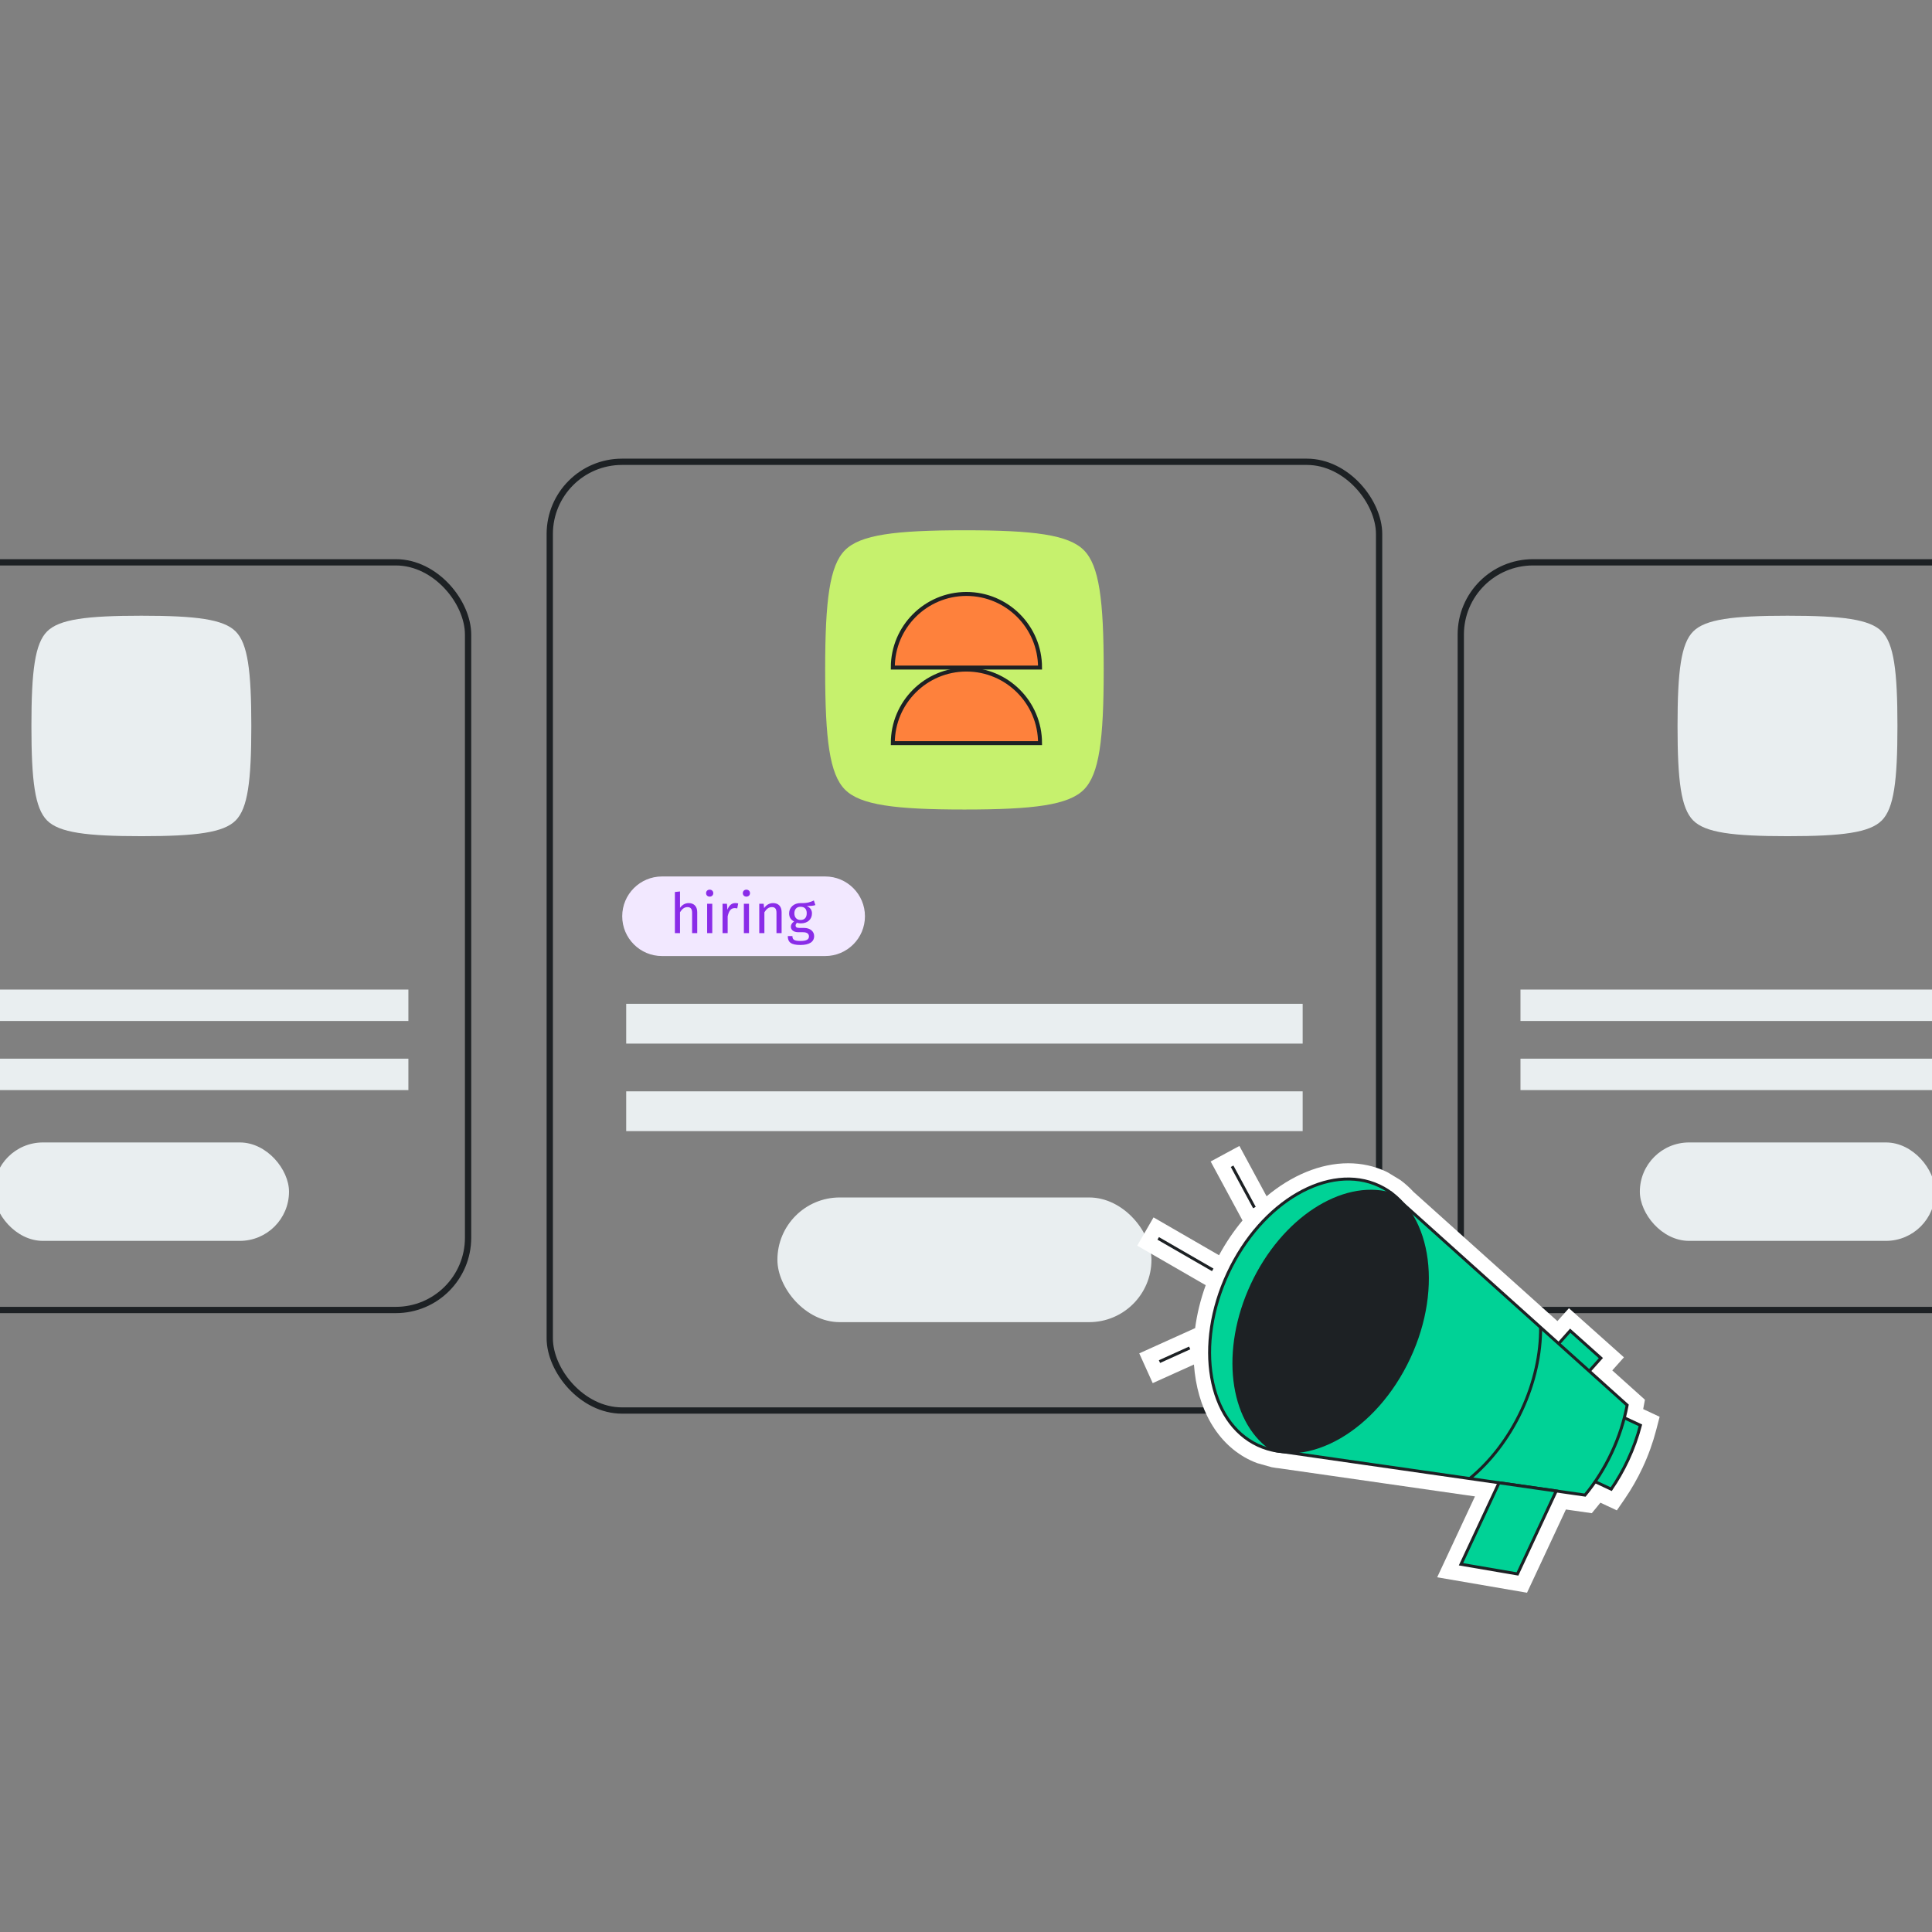 <svg width="615" height="615" viewBox="0 0 615 615" fill="none" xmlns="http://www.w3.org/2000/svg">
<rect x="0" y="0" width="615" height="615" fill="#808080" stroke="none"/>
<g clip-path="url(#clip0_1050_6076)">
<rect x="175" y="147" width="264" height="302" rx="23" stroke="#1D2124" stroke-width="2"/>
<path fill-rule="evenodd" clip-rule="evenodd" d="M268.984 175.132C273.873 170.232 284.834 168.799 307 168.799C329.167 168.799 340.128 170.232 345.016 175.132C349.904 180.033 351.334 191.021 351.334 213.243C351.334 235.465 349.904 246.454 345.016 251.354C340.128 256.255 329.167 257.688 307 257.688C284.834 257.688 273.873 256.255 268.984 251.354C264.096 246.454 262.667 235.465 262.667 213.243C262.667 191.021 264.096 180.033 268.984 175.132Z" fill="#C6F16D"/>
<mask id="mask0_1050_6076" style="mask-type:luminance" maskUnits="userSpaceOnUse" x="262" y="168" width="90" height="90">
<path fill-rule="evenodd" clip-rule="evenodd" d="M268.984 175.132C273.873 170.232 284.834 168.799 307 168.799C329.167 168.799 340.128 170.232 345.016 175.132C349.904 180.033 351.334 191.021 351.334 213.243C351.334 235.465 349.904 246.454 345.016 251.354C340.128 256.255 329.167 257.688 307 257.688C284.834 257.688 273.873 256.255 268.984 251.354C264.096 246.454 262.667 235.465 262.667 213.243C262.667 191.021 264.096 180.033 268.984 175.132Z" fill="white"/>
</mask>
<g mask="url(#mask0_1050_6076)">
</g>
<path d="M198.067 291.667C198.067 284.671 203.738 279 210.734 279H262.667C269.662 279 275.334 284.671 275.334 291.667C275.334 298.662 269.662 304.333 262.667 304.333H210.734C203.738 304.333 198.067 298.662 198.067 291.667Z" fill="#F2E8FF"/>
<path d="M214.832 283.946L216.463 283.769V288.982C217.137 288.06 218.059 287.475 219.23 287.475C220.932 287.475 221.943 288.574 221.943 290.33V297.033H220.311V290.561C220.311 289.16 219.708 288.752 218.822 288.752C217.811 288.752 217.084 289.408 216.463 290.383V297.033H214.832V283.946ZM225.899 285.418C225.225 285.418 224.764 284.939 224.764 284.318C224.764 283.68 225.225 283.201 225.899 283.201C226.591 283.201 227.052 283.68 227.052 284.318C227.052 284.939 226.591 285.418 225.899 285.418ZM225.101 287.688H226.733V297.033H225.101V287.688ZM230.002 287.688H231.403L231.563 289.585C232.059 288.184 232.928 287.475 234.063 287.475C234.364 287.475 234.701 287.51 234.985 287.581L234.684 289.177C234.4 289.106 234.205 289.071 233.868 289.071C232.697 289.071 232.024 289.904 231.633 291.695V297.033H230.002V287.688ZM237.589 285.418C236.915 285.418 236.454 284.939 236.454 284.318C236.454 283.68 236.915 283.201 237.589 283.201C238.28 283.201 238.741 283.68 238.741 284.318C238.741 284.939 238.28 285.418 237.589 285.418ZM236.791 287.688H238.422V297.033H236.791V287.688ZM241.691 287.688H243.092L243.234 289.071C243.873 288.113 244.866 287.475 246.089 287.475C247.809 287.475 248.802 288.557 248.802 290.33V297.033H247.171V290.561C247.171 289.16 246.604 288.752 245.699 288.752C244.653 288.752 243.944 289.408 243.323 290.401V297.033H241.691V287.688ZM254.78 300.81C251.73 300.81 250.773 299.871 250.773 297.973H252.245C252.245 299.037 252.723 299.534 254.78 299.534C256.802 299.534 257.511 299.019 257.511 298.079C257.511 297.193 256.802 296.749 255.632 296.749H254.16C252.493 296.749 251.748 295.916 251.748 294.976C251.748 294.373 252.103 293.77 252.777 293.327C251.695 292.759 251.198 291.944 251.198 290.738C251.198 288.823 252.741 287.475 254.798 287.475C257.121 287.528 257.972 287.138 259.072 286.641L259.551 288.113C258.77 288.362 257.884 288.397 256.82 288.397C257.919 288.894 258.469 289.674 258.469 290.756C258.469 292.6 257.139 293.93 254.905 293.93C254.479 293.93 254.107 293.877 253.716 293.753C253.45 293.948 253.255 294.285 253.255 294.621C253.255 295.047 253.521 295.384 254.479 295.384H255.969C257.884 295.384 259.161 296.483 259.161 297.973C259.161 299.782 257.671 300.81 254.78 300.81ZM254.834 292.848C256.11 292.848 256.802 292.068 256.802 290.72C256.802 289.355 256.128 288.645 254.798 288.645C253.539 288.645 252.865 289.514 252.865 290.738C252.865 291.979 253.557 292.848 254.834 292.848Z" fill="#8A2CE8"/>
<rect x="199.333" y="319.535" width="215.333" height="12.667" fill="#E9EEF0"/>
<rect x="199.333" y="347.398" width="215.333" height="12.667" fill="#E9EEF0"/>
<rect x="247.467" y="381.18" width="119.067" height="39.689" rx="19.844" fill="#E9EEF0"/>
<path d="M307.634 189.066C294.692 189.066 284.2 199.558 284.2 212.5H331.067C331.067 199.558 320.575 189.066 307.634 189.066Z" fill="#FE813C" stroke="#1D2124" stroke-width="1.267" stroke-miterlimit="10"/>
<path d="M307.634 213.134C294.692 213.134 284.2 223.625 284.2 236.567H331.067C331.067 223.625 320.575 213.134 307.634 213.134Z" fill="#FE813C" stroke="#1D2124" stroke-width="1.267" stroke-miterlimit="10"/>
<rect x="-59" y="179" width="208" height="238" rx="23" stroke="#1D2124" stroke-width="2"/>
<path fill-rule="evenodd" clip-rule="evenodd" d="M14.988 201C18.847 197.131 27.5 196 45 196C62.5 196 71.153 197.131 75.013 201C78.872 204.869 80 213.544 80 231.088C80 248.632 78.872 257.307 75.013 261.175C71.153 265.044 62.5 266.175 45 266.175C27.5 266.175 18.847 265.044 14.988 261.175C11.128 257.307 10 248.632 10 231.088C10 213.544 11.128 204.869 14.988 201Z" fill="#E9EEF0"/>
<mask id="mask1_1050_6076" style="mask-type:luminance" maskUnits="userSpaceOnUse" x="10" y="196" width="70" height="71">
<path fill-rule="evenodd" clip-rule="evenodd" d="M14.988 201C18.847 197.131 27.5 196 45 196C62.5 196 71.153 197.131 75.013 201C78.872 204.869 80 213.544 80 231.088C80 248.632 78.872 257.307 75.013 261.175C71.153 265.044 62.5 266.175 45 266.175C27.5 266.175 18.847 265.044 14.988 261.175C11.128 257.307 10 248.632 10 231.088C10 213.544 11.128 204.869 14.988 201Z" fill="white"/>
</mask>
<g mask="url(#mask1_1050_6076)">
</g>
<rect x="-40" y="315" width="170" height="10" fill="#E9EEF0"/>
<rect x="-40" y="337" width="170" height="10" fill="#E9EEF0"/>
<rect x="-2" y="363.668" width="94" height="31.333" rx="15.667" fill="#E9EEF0"/>
<rect x="465" y="179" width="208" height="238" rx="23" stroke="#1D2124" stroke-width="2"/>
<path fill-rule="evenodd" clip-rule="evenodd" d="M538.988 201C542.847 197.131 551.5 196 569 196C586.5 196 595.153 197.131 599.012 201C602.872 204.869 604 213.544 604 231.088C604 248.632 602.872 257.307 599.012 261.175C595.153 265.044 586.5 266.175 569 266.175C551.5 266.175 542.847 265.044 538.988 261.175C535.128 257.307 534 248.632 534 231.088C534 213.544 535.128 204.869 538.988 201Z" fill="#E9EEF0"/>
<mask id="mask2_1050_6076" style="mask-type:luminance" maskUnits="userSpaceOnUse" x="534" y="196" width="70" height="71">
<path fill-rule="evenodd" clip-rule="evenodd" d="M538.988 201C542.847 197.131 551.5 196 569 196C586.5 196 595.153 197.131 599.012 201C602.872 204.869 604 213.544 604 231.088C604 248.632 602.872 257.307 599.012 261.175C595.153 265.044 586.5 266.175 569 266.175C551.5 266.175 542.847 265.044 538.988 261.175C535.128 257.307 534 248.632 534 231.088C534 213.544 535.128 204.869 538.988 201Z" fill="white"/>
</mask>
<g mask="url(#mask2_1050_6076)">
</g>
<rect x="484" y="315" width="170" height="10" fill="#E9EEF0"/>
<rect x="484" y="337" width="170" height="10" fill="#E9EEF0"/>
<rect x="522" y="363.668" width="94" height="31.333" rx="15.667" fill="#E9EEF0"/>
<path d="M523.063 448.542C523.073 448.504 523.082 448.466 523.082 448.438L523.621 445.565L513.225 436.228L516.939 432.07L499.428 416.43L495.761 420.541L495.6 420.389L492.822 417.894L449.927 379.375C448.66 377.995 447.271 376.738 445.768 375.642L441.875 373.27C441.648 373.156 441.431 373.033 441.194 372.92C437.461 371.181 433.417 370.293 429.164 370.293C420.271 370.293 411.152 374.158 403.185 380.802L394.528 364.783L385.38 369.726L395.521 388.504C392.752 391.83 390.228 395.544 388.045 399.57L367.198 387.521L362 396.518L383.802 409.106C382.148 413.68 381.033 418.272 380.438 422.771L362.652 430.804L366.933 440.282L380.06 434.357C381.043 448.23 387.374 459.864 398.223 464.929C398.857 465.222 399.499 465.487 400.142 465.732L404.801 467.046C405.661 467.207 406.53 467.339 407.409 467.424L465.661 475.788L469.366 476.317L469.517 476.336L457.487 502.088L486.084 507.002L498.464 480.503L506.704 481.685L508.557 479.435C508.859 479.076 509.143 478.708 509.436 478.339L514.681 480.787L517.176 477.158C519.34 474.011 521.258 470.647 522.893 467.15C524.708 463.275 526.153 459.249 527.212 455.186L528.299 450.999L523.063 448.542Z" fill="white"/>
<path d="M507.781 471.648L512.894 474.039C514.85 471.185 516.636 468.095 518.186 464.778C519.906 461.101 521.229 457.387 522.184 453.711L517.251 451.405" fill="#00D296"/>
<path d="M507.781 471.648L512.894 474.039C514.85 471.185 516.636 468.095 518.186 464.778C519.906 461.101 521.229 457.387 522.184 453.711L517.251 451.405" stroke="#1D2124" stroke-width="0.945" stroke-miterlimit="10"/>
<path d="M496.149 427.721L499.835 423.591L509.597 432.314L505.911 436.443" fill="#00D296"/>
<path d="M496.149 427.721L499.835 423.591L509.597 432.314L505.911 436.443" stroke="#1D2124" stroke-width="0.945" stroke-miterlimit="10"/>
<path d="M405.453 461.702L504.541 475.925C507.801 471.984 510.702 467.429 513.065 462.364C515.409 457.355 517.025 452.261 517.96 447.29L442.47 379.493" fill="#00D296"/>
<path d="M405.453 461.702L504.541 475.925C507.801 471.984 510.702 467.429 513.065 462.364C515.409 457.355 517.025 452.261 517.96 447.29L442.47 379.493" stroke="#1D2124" stroke-width="0.945" stroke-miterlimit="10"/>
<path d="M448.499 432.201C459.154 409.395 454.901 384.883 438.998 377.453C423.096 370.023 401.566 382.489 390.91 405.295C380.255 428.102 384.508 452.613 400.411 460.043C416.314 467.473 437.843 455.008 448.499 432.201Z" fill="#00D296" stroke="#1D2124" stroke-width="0.945" stroke-miterlimit="10"/>
<path d="M490.413 422.467C490.488 430.84 488.532 440.026 484.364 448.956C480.159 457.953 474.309 465.391 467.779 470.721" stroke="#1D2124" stroke-width="0.945" stroke-miterlimit="10"/>
<path d="M442.47 379.498C427.085 375.434 408.004 387.663 398.176 408.7C388.348 429.736 391.211 452.209 404.196 461.405C419.581 465.468 438.662 453.239 448.49 432.203C458.318 411.166 455.455 388.693 442.47 379.498Z" fill="#1D2124"/>
<path d="M483.05 501.022L465.066 497.941L477.181 472.009L495.383 474.617L483.05 501.022Z" fill="#00D296" stroke="#1D2124" stroke-width="0.945" stroke-miterlimit="10"/>
<path d="M392.204 371.242L399.31 384.388" stroke="#1D2124" stroke-width="0.945" stroke-miterlimit="10"/>
<path d="M368.682 394.209L386.042 404.226" stroke="#1D2124" stroke-width="0.945" stroke-miterlimit="10"/>
<path d="M378.699 429.08L369.088 433.427" stroke="#1D2124" stroke-width="0.945" stroke-miterlimit="10"/>
</g>
<defs>
<clipPath id="clip0_1050_6076">
<rect width="615" height="615" fill="white"/>
</clipPath>
</defs>
</svg>
